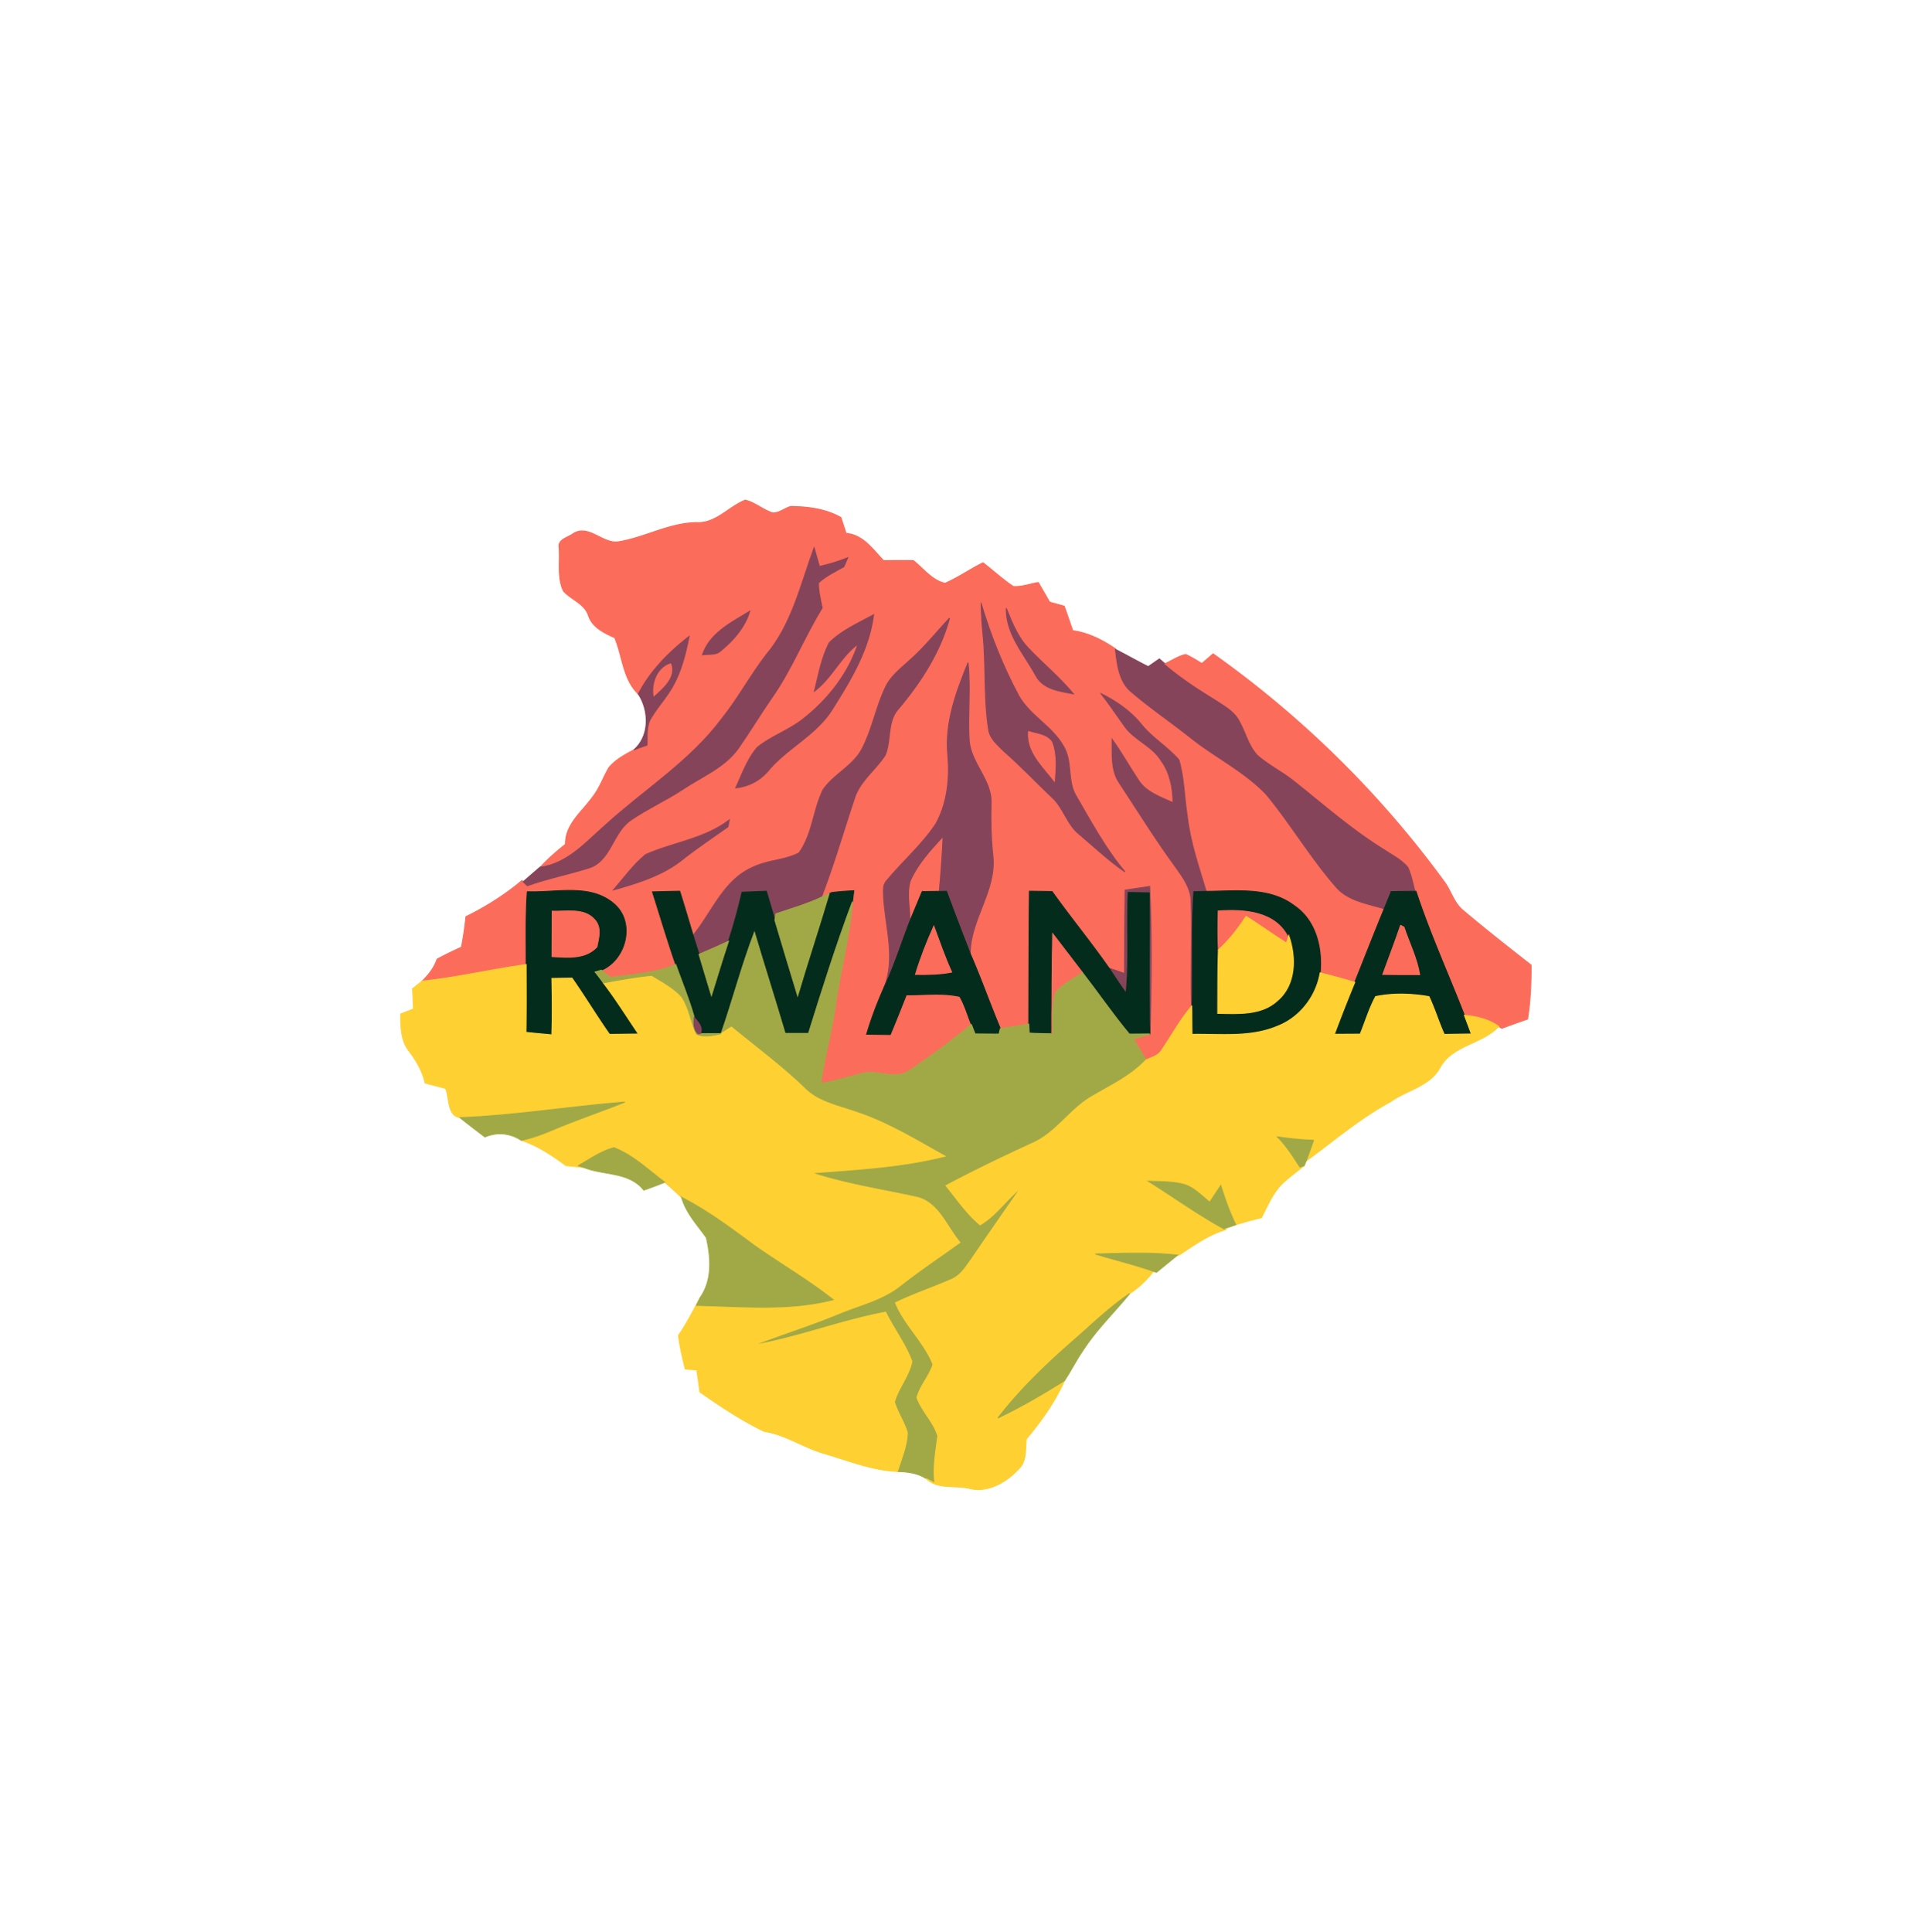 <svg xmlns="http://www.w3.org/2000/svg" width="683" height="684" fill="none" viewBox="0 0 683 684"><path fill="#FC6C5A" stroke="#FC6C5A" stroke-width=".333" d="M246.707 185.033c6.787.333 11.28-5.627 17.16-7.947 3.534.84 6.32 3.467 9.774 4.533 2.306.04 4.173-1.68 6.333-2.293 6.133.067 12.333.84 17.773 3.907.6 1.866 1.227 3.746 1.84 5.626 6.067.507 9.427 5.667 13.28 9.654 3.507-.04 7.014-.067 10.52-.027 3.574 2.813 6.707 7.12 11.267 8.027 4.653-2.04 8.84-5 13.4-7.254 3.6 2.76 6.92 5.867 10.707 8.387 3.013.213 5.92-.893 8.853-1.413a575.643 575.643 0 0 1 4.013 6.96c1.72.48 3.44.96 5.174 1.44 1.04 2.88 2.026 5.786 3.026 8.68 5.52.746 10.507 3.293 15.08 6.386l.027.214c.627 5.4 1.253 11.52 5.773 15.2 6.56 5.573 13.68 10.453 20.44 15.773 8.814 7.133 19.334 12.133 27.214 20.4 8.693 10.547 15.666 22.413 24.666 32.733 4.254 5 11.174 5.92 17.094 7.76-3.56 8.64-6.947 17.347-10.427 26.027a405.649 405.649 0 0 0-12.267-3.36c.814-8.72-1.466-18.507-9.093-23.693-8.96-6.84-20.733-5.16-31.253-5.134-2.654-8.746-5.654-17.466-6.707-26.586-1.067-6.64-1.053-13.507-2.973-19.974-3.987-4.653-9.507-7.8-13.347-12.64-3.8-4.72-8.853-8.146-14.227-10.826 2.934 3.733 5.56 7.68 8.32 11.546 3.48 4.947 9.8 6.974 12.987 12.2 3.147 4.307 4.147 9.667 4.2 14.907-4.427-2.08-9.56-3.72-12.293-8.08-3.16-4.76-5.947-9.76-9.28-14.387.093 5.267-.547 11.054 2.68 15.614 6.533 9.933 12.787 20.053 19.827 29.653 2.546 3.6 5.399 7.4 5.453 12.027.52 12.386-.24 24.8.226 37.2-4.16 4.813-7.133 10.466-10.719 15.68-1.214 1.92-3.534 2.466-5.454 3.373-1.467-2.48-2.933-4.933-4.4-7.4 1.92-.627 3.84-1.227 5.773-1.84.534-17.387.707-34.827-.093-52.2-2.893.507-5.813.813-8.693 1.307-.134 9.84-.174 19.666-.2 29.506-1.8-.6-3.6-1.226-5.387-1.853l1 1.587c-6.707-9.854-14.347-19.027-21.267-28.734a832.84 832.84 0 0 0-8.026-.12c-.174 15.68-.174 31.36-.227 47.04-3.36.534-6.706 1.094-10.066 1.614-3.68-8.787-6.841-17.787-10.654-26.52-.067-12.067 9.347-22.32 8.027-34.6-.667-6.2-.84-12.427-.654-18.654.36-8.386-7.346-14.333-7.76-22.56-.546-9.08.614-18.186-.4-27.253-4.173 10.32-8.266 21.253-7.16 32.6.734 8.307-.133 17.08-4.24 24.48-4.933 7.413-11.773 13.293-17.426 20.12-1.507 1.613-1.067 3.947-1.054 5.947.627 10.613 4.36 21.626.107 31.986-2.373 5.347-4.453 10.8-6.107 16.414l8.347.12c1.96-4.654 3.827-9.36 5.68-14.067 6.293.093 12.733-.827 18.933.573 1.814 3.12 2.774 6.627 4.12 9.947-6.973 5.707-14.213 11.133-21.72 16.12-4.933 3.733-11.12-.173-16.626 1.107-4.974 1.173-9.84 2.84-14.92 3.56 1.253-9.52 4.04-18.774 5.253-28.307 1.72-12.04 5.067-23.827 5.893-35.973.16-1.294.32-2.587.48-3.867-2.586.133-5.173.307-7.733.627-.253.093-.76.306-1 .413-.693.333-2.093.987-2.787 1.307 4.414-11.427 7.8-23.2 11.68-34.814 1.88-6.306 7.494-10.213 10.947-15.533 2.227-5.293.627-11.947 4.747-16.467 7.933-9.413 14.813-20.08 18.04-32.066-4.614 4.88-8.774 10.186-13.814 14.64-3.186 2.986-6.893 5.693-8.813 9.733-3.467 7.16-4.76 15.187-8.52 22.213-3.24 5.84-9.8 8.694-13.56 14.08-3.627 7.187-3.773 15.88-8.627 22.507-5.146 2.627-11.253 2.507-16.44 5.107-10.28 4.533-14.306 15.84-21.026 24.04-1.56-5.214-3.094-10.427-4.734-15.614-3.213.054-6.413.147-9.626.227 2.72 8.587 5.293 17.227 8.24 25.747-7.347 2.986-15.32 3.506-23.08 4.533-1.094-.88-2.2-1.72-3.32-2.547 8.786-3.693 12.133-16.72 4.72-23.32-8.427-7.546-20.68-4.013-30.907-4.466-.613 8.586-.36 17.186-.387 25.786-12.32 1.667-24.44 4.587-36.813 5.854 2.253-2.214 4.24-4.734 5.267-7.774 2.813-1.52 5.68-2.906 8.6-4.226.746-3.574 1.226-7.187 1.613-10.8 7.08-3.494 13.8-7.734 19.853-12.814l.427.427c.36.36 1.08 1.067 1.44 1.427 7.027-2.534 14.373-3.987 21.507-6.2 8.053-2.294 8.64-12.494 15.026-16.947 5.88-4.067 12.454-7 18.427-10.933 6.853-4.6 15.093-7.814 19.933-14.827 4.027-5.787 7.667-11.84 11.68-17.64 7.04-9.973 11.44-21.467 17.84-31.827-.586-2.933-1.36-5.893-1.306-8.906 2.64-2.414 5.92-3.96 9-5.72.44-1.054.893-2.107 1.346-3.147-3.253 1.32-6.613 2.307-10.013 3.093-.627-2.2-1.267-4.4-1.88-6.613-4.773 12.96-7.853 27.12-16.987 37.893-5.64 7.32-10 15.547-15.8 22.747-11.28 15.053-27.493 25.107-41.24 37.64-6.826 6-13.386 13.6-22.946 14.827 2.733-2.96 5.773-5.614 8.933-8.12-.12-7.16 5.947-11.534 9.68-16.854 2.44-3.106 3.693-6.893 5.68-10.266 2.333-2.814 5.64-4.627 8.84-6.294a92.135 92.135 0 0 1 4.667-1.693c.2-3.333-.36-7 1.626-9.907 2.307-3.773 5.334-7.066 7.494-10.933 3.066-5.44 4.586-11.573 5.773-17.653-7.187 5.613-13.773 12.2-17.96 20.4-5.48-5.254-5.56-13.32-8.373-19.96-3.8-1.707-7.92-3.64-9.307-7.907-1.44-4.213-6.107-5.533-8.853-8.653-2.28-4.8-1.107-10.32-1.534-15.44-.48-2.8 3.174-3.48 4.947-4.814 5.387-3.48 10.32 3.44 15.773 2.907 9.547-1.467 18.254-6.773 28.04-6.853Zm100.68 28.666c.094 3.627.28 7.254.654 10.867 1.133 11.093.24 22.333 1.933 33.387.347 3.453 3.213 5.826 5.533 8.106 5.934 5.174 11.334 10.947 17.054 16.36 4.067 3.734 5.266 9.654 9.68 13.08 5.293 4.48 10.333 9.28 16.08 13.2-6.84-8.146-11.867-17.52-17.187-26.666-3.4-5.427-1.253-12.507-4.667-17.934-3.973-7-11.76-10.706-15.733-17.68-5.573-10.413-9.96-21.413-13.347-32.72Zm8.907 1.68c-.173 9.2 6.32 16.254 10.48 23.867 2.573 4.853 8.453 5.507 13.28 6.427-4.813-5.827-10.68-10.627-15.866-16.094-3.827-3.973-5.881-9.173-7.894-14.2Zm-107.547 16.48c2.147-.346 4.707.214 6.454-1.413 4.506-3.733 8.56-8.293 10.253-14.013-6.453 3.973-14.16 7.68-16.707 15.426Zm44.92-4.346c-2.813 5.333-3.826 11.426-5.306 17.226 6.16-4.626 9.253-12.106 15.426-16.693-3.586 10.84-11 20.08-19.986 26.96-4.907 3.707-10.867 5.773-15.654 9.627-3.56 4.146-5.373 9.44-7.64 14.333 4.667-.453 8.88-2.747 11.814-6.427 6.8-7.88 16.866-12.453 22.426-21.466 6.494-10.267 13.027-21.107 14.56-33.4-5.386 2.946-11.2 5.506-15.64 9.84Zm-65.08 75.08c-4.373 3.586-7.693 8.266-11.373 12.52 8.733-2.467 17.787-5.227 24.893-11.12 5.054-3.96 10.4-7.534 15.64-11.24.107-.6.334-1.8.44-2.4-8.666 6.653-19.866 7.933-29.6 12.24Z"/><path fill="#854459" stroke="#854459" stroke-width=".333" d="M271.267 231.862c9.134-10.773 12.214-24.933 16.987-37.893.613 2.213 1.253 4.413 1.88 6.613 3.4-.787 6.76-1.773 10.013-3.093-.453 1.04-.906 2.093-1.346 3.146-3.08 1.76-6.36 3.307-9 5.72-.054 3.014.72 5.974 1.306 8.907-6.4 10.36-10.8 21.853-17.84 31.827-4.013 5.8-7.653 11.853-11.68 17.64-4.84 7.013-13.08 10.226-19.933 14.826-5.973 3.934-12.547 6.867-18.427 10.934-6.386 4.453-6.973 14.653-15.026 16.946-7.134 2.214-14.48 3.667-21.507 6.2-.36-.36-1.08-1.066-1.44-1.426 1.96-1.707 3.907-3.427 5.893-5.107l.134-.027c9.56-1.226 16.12-8.826 22.946-14.826 13.747-12.534 29.96-22.587 41.24-37.64 5.8-7.2 10.16-15.427 15.8-22.747ZM347.387 213.703c3.386 11.307 7.773 22.307 13.346 32.72 3.974 6.973 11.76 10.68 15.734 17.68 3.413 5.427 1.266 12.507 4.666 17.933 5.32 9.147 10.347 18.52 17.187 26.667-5.747-3.92-10.787-8.72-16.08-13.2-4.413-3.427-5.613-9.347-9.68-13.08-5.72-5.413-11.12-11.187-17.053-16.36-2.32-2.28-5.187-4.653-5.534-8.107-1.693-11.053-.8-22.293-1.933-33.386-.373-3.614-.56-7.24-.653-10.867Zm16.786 45.333c-.586 7.267 5.147 12.294 9.16 17.56.307-4.613.787-9.48-1-13.88-1.826-2.613-5.373-2.773-8.16-3.68ZM356.292 215.383c2.014 5.026 4.067 10.226 7.894 14.2 5.186 5.466 11.053 10.266 15.866 16.093-4.826-.92-10.706-1.573-13.28-6.427-4.16-7.613-10.653-14.666-10.48-23.866Z"/><path fill="#854459" stroke="#854459" stroke-width=".333" d="M248.746 231.856c2.547-7.746 10.253-11.453 16.707-15.426-1.694 5.72-5.747 10.28-10.254 14.013-1.746 1.627-4.306 1.067-6.453 1.413ZM293.666 227.512c4.44-4.333 10.253-6.893 15.64-9.84-1.533 12.293-8.067 23.133-14.56 33.4-5.56 9.013-15.627 13.587-22.427 21.467-2.933 3.68-7.146 5.973-11.813 6.426 2.267-4.893 4.08-10.186 7.64-14.333 4.787-3.853 10.747-5.92 15.653-9.627 8.987-6.88 16.4-16.12 19.987-26.96-6.173 4.587-9.267 12.067-15.427 16.694 1.48-5.8 2.494-11.894 5.307-17.227ZM322.387 233.515c5.04-4.453 9.2-9.76 13.813-14.64-3.226 11.987-10.106 22.653-18.04 32.067-4.12 4.52-2.52 11.173-4.746 16.466-3.454 5.32-9.067 9.227-10.947 15.534-3.88 11.613-7.267 23.386-11.68 34.813-5.2 2.413-10.707 4-16.12 5.84-.067.573-.227 1.693-.293 2.253-.987-3.426-2.014-6.84-3.014-10.253-2.88.093-5.76.227-8.626.333-1.347 5.867-2.92 11.667-4.8 17.374-3.454 1.586-6.934 3.146-10.427 4.613-.693-2.24-1.427-4.48-2.107-6.72 6.72-8.2 10.747-19.507 21.027-24.04 5.187-2.6 11.293-2.48 16.44-5.107 4.853-6.626 5-15.32 8.627-22.506 3.76-5.387 10.32-8.24 13.56-14.08 3.76-7.027 5.053-15.054 8.52-22.214 1.92-4.04 5.626-6.746 8.813-9.733ZM226.014 245.752c4.187-8.2 10.773-14.787 17.96-20.4-1.187 6.08-2.707 12.213-5.773 17.653-2.16 3.867-5.187 7.16-7.494 10.933-1.986 2.907-1.426 6.574-1.626 9.907a92.135 92.135 0 0 0-4.667 1.693c5.653-4.88 5.493-13.866 1.6-19.786Zm5.533.6c3.094-2.787 7.72-6.72 5.907-11.28-4.613 1.453-6.533 6.813-5.907 11.28ZM400.707 245.114c-4.52-3.68-5.147-9.8-5.773-15.2 3.893 2 7.706 4.173 11.626 6.133 1.307-.906 2.614-1.813 3.934-2.733l1.96 1.68c5.506 4.733 11.613 8.733 17.8 12.52 3.373 2.24 7.306 4.293 9.04 8.173 2.08 3.787 3.106 8.254 6.093 11.48 4.053 3.6 9.013 5.96 13.2 9.387 10.413 8.28 20.427 17.133 31.8 24.12 2.867 1.947 6.133 3.547 8.373 6.267 1.267 2.746 1.774 5.76 2.6 8.666-2.92.027-5.84.067-8.746.107-.84 2.013-1.667 4.04-2.494 6.067-5.92-1.84-12.84-2.76-17.093-7.76-9-10.32-15.973-22.187-24.667-32.734-7.88-8.266-18.4-13.266-27.213-20.4-6.76-5.32-13.88-10.2-20.44-15.773Z"/><path fill="#FC6C5A" stroke="#FC6C5A" stroke-width=".333" d="M412.453 234.996c2.467-1.054 4.707-2.707 7.36-3.254 2.013.867 3.853 2.067 5.747 3.187 1.32-1.133 2.64-2.28 3.973-3.413 31.52 22.36 59.413 49.84 82.147 81.106 2.213 3.2 3.266 7.254 6.4 9.774 7.84 6.64 15.933 12.986 24.04 19.333.013 6.387-.227 12.8-1.267 19.107a533.235 533.235 0 0 0-9.12 3.266l-1.093-.666c-3.56-2.56-7.854-3.534-12.134-3.92-5.706-14.64-12.24-28.987-17.146-43.907-.827-2.907-1.334-5.92-2.6-8.667-2.24-2.72-5.507-4.32-8.374-6.266-11.373-6.987-21.386-15.84-31.8-24.12-4.186-3.427-9.146-5.787-13.2-9.387-2.986-3.227-4.013-7.693-6.093-11.48-1.733-3.88-5.667-5.933-9.04-8.173-6.187-3.787-12.293-7.787-17.8-12.52ZM231.547 246.35c-.627-4.466 1.293-9.826 5.907-11.28 1.813 4.56-2.814 8.494-5.907 11.28Z"/><path fill="#854459" stroke="#854459" stroke-width=".333" d="M342.747 234.648c1.013 9.067-.147 18.174.4 27.254.413 8.226 8.12 14.173 7.76 22.56-.187 6.226-.014 12.453.653 18.653 1.32 12.28-8.093 22.533-8.027 34.6-2.84-7.347-5.68-14.693-8.4-22.093-.733.013-2.2.013-2.92.026.6-6.186 1.04-12.386 1.334-18.586-4.187 4.56-8.427 9.28-10.947 15-1.24 4.333-.147 8.893-.107 13.32-3.213 8.12-5.746 16.506-9.52 24.4 4.254-10.36.52-21.374-.106-31.987-.014-2-.454-4.333 1.053-5.947 5.653-6.826 12.493-12.706 17.427-20.12 4.106-7.4 4.973-16.173 4.24-24.48-1.107-11.346 2.986-22.28 7.16-32.6ZM389.826 245.594c5.374 2.68 10.427 6.106 14.227 10.826 3.84 4.84 9.36 7.987 13.346 12.64 1.92 6.467 1.907 13.334 2.974 19.974 1.053 9.12 4.053 17.84 6.707 26.586-1.094.027-3.28.094-4.374.12-.973 14.054-.16 28.134-.72 42.2l-.04-1.666c-.466-12.4.294-24.814-.226-37.2-.054-4.627-2.907-8.427-5.454-12.027-7.04-9.6-13.293-19.72-19.827-29.653-3.226-4.56-2.586-10.347-2.679-15.614 3.333 4.627 6.12 9.627 9.28 14.387 2.733 4.36 7.866 6 12.293 8.08-.053-5.24-1.053-10.6-4.2-14.907-3.187-5.226-9.507-7.253-12.987-12.2-2.76-3.866-5.386-7.813-8.32-11.546Z"/><path fill="#FC6C5A" stroke="#FC6C5A" stroke-width=".333" d="M364.173 259.031c2.786.907 6.333 1.067 8.16 3.68 1.786 4.4 1.306 9.267 1 13.88-4.014-5.266-9.747-10.293-9.16-17.56Z"/><path fill="#854459" stroke="#854459" stroke-width=".333" d="M228.586 302.592c9.734-4.307 20.934-5.587 29.6-12.24-.106.6-.333 1.8-.44 2.4-5.24 3.706-10.586 7.28-15.64 11.24-7.106 5.893-16.16 8.653-24.893 11.12 3.68-4.254 7-8.934 11.373-12.52Z"/><path fill="#FC6C5A" stroke="#FC6C5A" stroke-width=".333" d="M322.6 312.063c2.52-5.72 6.76-10.44 10.946-15.001a376.746 376.746 0 0 1-1.333 18.587c-1.907 0-3.8.04-5.707.08-1.32 3.227-2.68 6.427-4.013 9.654-.04-4.427-1.133-8.987.107-13.32Z"/><path fill="#854459" stroke="#854459" stroke-width=".333" d="M398.36 315.189c2.88-.493 5.8-.8 8.693-1.306.8 17.373.627 34.813.094 52.2-.507-16.64-.04-33.294-.254-49.934-2.48-.04-4.96-.093-7.426-.12-.547 11.88.4 23.801-.747 35.654-1.72-2.373-3.347-4.8-4.947-7.253-.253-.4-.746-1.187-1-1.587 1.787.627 3.587 1.253 5.387 1.853.027-9.84.067-19.667.2-29.507Z"/><path fill="#032C1C" stroke="#032C1C" stroke-width=".333" d="M186.694 315.751c10.226.454 22.48-3.08 30.906 4.467 7.414 6.6 4.067 19.627-4.72 23.32-.546.16-1.626.48-2.173.64 1.013 1.24 1.973 2.533 2.92 3.84 4.453 5.813 8.32 12.053 12.44 18.107-3.427.026-6.853.106-10.28.12-4.573-6.534-8.707-13.374-13.267-19.907-2.373.027-4.746.067-7.12.107.147 6.653.214 13.32-.026 19.973-3.054-.293-6.107-.533-9.134-.893.147-8 .08-15.987.067-23.987.027-8.6-.227-17.2.387-25.787Zm8.813 6.894c-.027 5.346-.04 10.706-.053 16.066 5.506.307 11.693 1 15.88-3.386.68-3.227 1.746-6.96-.787-9.68-3.72-4.28-10.053-2.8-15.04-3ZM262.732 315.926c2.867-.106 5.747-.24 8.627-.333 1 3.413 2.027 6.827 3.013 10.253 2.627 8.934 5.36 17.827 8.054 26.747 3.573-12.093 7.56-24.053 11.146-36.147.24-.106.747-.32 1-.413 2.56-.32 5.147-.493 7.734-.627-.16 1.28-.32 2.574-.48 3.867-5.747 15.347-10.68 30.987-15.547 46.627-2.773.013-5.533.026-8.293.013-3.534-11.947-7.32-23.827-10.867-35.773-4.507 11.76-7.653 23.986-11.787 35.866-2.44-.013-4.88-.026-7.32 0 .987-2.24-.88-4.186-2.2-5.746-1.786-6.374-4.333-12.48-6.533-18.707-2.947-8.52-5.52-17.16-8.24-25.747 3.213-.08 6.413-.173 9.627-.226 1.64 5.186 3.173 10.4 4.733 15.613.68 2.24 1.413 4.48 2.107 6.72 1.48 4.867 2.893 9.747 4.386 14.6 1.987-6.413 3.934-12.84 6.04-19.213 1.88-5.707 3.454-11.507 4.8-17.374ZM326.507 315.724c1.907-.04 3.8-.08 5.707-.08.72-.013 2.187-.013 2.92-.027 2.72 7.4 5.56 14.747 8.4 22.094 3.813 8.733 6.973 17.733 10.653 26.52-.12.48-.333 1.44-.453 1.92-2.84-.04-5.68-.054-8.507-.067-.32-.827-.96-2.493-1.28-3.32-1.346-3.32-2.306-6.827-4.12-9.947-6.2-1.4-12.64-.48-18.933-.573-1.853 4.707-3.72 9.413-5.68 14.067l-8.347-.12c1.654-5.614 3.734-11.067 6.107-16.414 3.773-7.893 6.307-16.28 9.52-24.4 1.333-3.226 2.693-6.426 4.013-9.653Zm-2.36 29.307c4.28.066 8.6.013 12.814-.827-2.414-5.293-4.307-10.8-6.32-16.253-2.494 5.56-4.734 11.24-6.494 17.08ZM364.481 315.578c2.666.027 5.346.067 8.026.12 6.92 9.707 14.56 18.88 21.267 28.733 1.6 2.454 3.227 4.88 4.947 7.254 1.146-11.854.2-23.774.746-35.654 2.467.027 4.947.08 7.427.12.213 16.64-.253 33.294.253 49.934-2.44.013-4.866.04-7.293.066-5.893-7.08-11.107-14.706-16.747-21.986-3.48-4.507-6.933-9.04-10.386-13.574-.227 11.814-.294 23.64-.267 35.454-2.68-.054-5.36-.08-8.027-.254-.04-.786-.133-2.386-.173-3.173.053-15.68.053-31.36.227-47.04ZM422.706 315.743c1.094-.027 3.28-.093 4.374-.12 10.52-.027 22.293-1.707 31.253 5.133 7.627 5.187 9.907 14.974 9.093 23.694-1.386 8.373-7.186 15.88-15.16 18.946-9.546 4.027-20.12 2.667-30.2 2.854-.053-2.774-.066-5.547-.08-8.307.56-14.067-.253-28.147.72-42.2Zm8.64 6.827c-.133 4.586-.173 9.186.054 13.786-.294 7.48-.174 14.974-.24 22.454 7.213.12 15.506.76 21.213-4.56 6.573-5.64 6.6-15.374 3.947-22.974l-.2.64c-4.507-9.28-15.76-9.96-24.774-9.346ZM492.613 315.716c2.907-.04 5.827-.08 8.747-.107 4.907 14.92 11.44 29.267 17.147 43.907.826 2.187 1.653 4.4 2.466 6.6-3.213.027-6.413.107-9.613.147-1.987-4.387-3.347-9.027-5.413-13.374-6.174-1.066-12.734-1.293-18.867-.013-2.293 4.213-3.64 8.853-5.467 13.28-3.053.04-6.106.04-9.146.053a571.181 571.181 0 0 1 7.226-18.4c3.48-8.68 6.867-17.386 10.427-26.026.827-2.027 1.653-4.054 2.493-6.067Zm3.307 11.907c-1.96 5.853-4.227 11.6-6.32 17.413 4.347.053 8.707.08 13.067.067-.974-5.867-3.694-11.2-5.547-16.787-.307-.173-.893-.52-1.2-.693Z"/><path fill="#A1A946" stroke="#A1A946" stroke-width=".333" d="M274.666 323.592c5.414-1.84 10.92-3.427 16.12-5.84.694-.32 2.094-.973 2.787-1.307-3.587 12.094-7.573 24.054-11.147 36.147-2.693-8.92-5.426-17.813-8.053-26.747.067-.56.227-1.68.293-2.253Z"/><path fill="#A1A946" stroke="#A1A946" stroke-width=".333" d="M286.281 365.9c4.866-15.64 9.8-31.28 15.546-46.627-.826 12.147-4.173 23.934-5.893 35.974-1.213 9.533-4 18.786-5.253 28.306 5.08-.72 9.946-2.386 14.92-3.56 5.506-1.28 11.693 2.627 16.626-1.106 7.507-4.987 14.747-10.414 21.72-16.12.32.826.96 2.493 1.28 3.32 2.827.013 5.667.026 8.507.066.12-.48.333-1.44.453-1.92 3.36-.52 6.707-1.08 10.067-1.613.04.787.133 2.387.173 3.173 2.667.174 5.347.2 8.027.254.147-4.894-.413-9.947.973-14.707 2.534-3.187 6.32-5 9.68-7.173 5.64 7.28 10.854 14.906 16.747 21.986 2.427-.026 4.853-.053 7.293-.066-1.933.613-3.853 1.213-5.773 1.84 1.467 2.466 2.933 4.92 4.4 7.4-5.4 5.733-12.56 9.053-19.227 12.986-7.72 4.467-12.533 12.707-20.76 16.4-10.413 4.787-20.746 9.734-30.853 15.12 3.88 4.734 7.32 9.934 12.093 13.867 5.6-3.293 9.294-8.933 14.307-13-5.8 8.373-11.627 16.707-17.36 25.12-1.987 2.76-3.893 5.933-7.2 7.267-6.52 2.853-13.28 5.12-19.707 8.2 3.254 7.986 10.12 13.866 13.294 21.84-1.347 4.16-4.534 7.48-5.694 11.72 1.72 4.92 5.92 8.6 7.374 13.64-.707 5.533-1.76 11.08-1.014 16.693-.786-.427-2.36-1.267-3.146-1.68-3.014-1.973-6.614-2.347-10.107-2.48 1.36-4.52 3.373-8.973 3.493-13.747-1.12-3.773-3.413-7.066-4.573-10.813 1.387-5.093 5.2-9.2 6.187-14.413-2.307-6.2-6.387-11.52-9.294-17.414-15.866 2.987-31.013 8.947-46.933 11.72 10.013-3.853 20.253-7.08 30.187-11.16 7.386-3.093 15.506-4.893 21.893-9.96 6.853-5.386 14.093-10.226 21.16-15.306-4.827-5.68-7.747-14.614-15.907-16.12-12.24-2.68-24.693-4.534-36.613-8.494 15.813-1.24 31.76-2.013 47.213-5.933-10.253-5.707-20.36-11.933-31.573-15.613-6.347-2.254-13.453-3.534-18.32-8.574-8.08-7.76-17.093-14.413-25.72-21.533-.907.587-2.72 1.76-3.64 2.347 4.133-11.88 7.28-24.107 11.787-35.867 3.546 11.947 7.333 23.827 10.866 35.773 2.76.014 5.52 0 8.294-.013Z"/><path fill="#FC6C5A" stroke="#FC6C5A" stroke-width=".333" d="M195.506 322.646c4.987.2 11.32-1.28 15.04 3 2.534 2.72 1.467 6.454.787 9.68-4.187 4.387-10.373 3.694-15.88 3.387.013-5.36.027-10.72.053-16.067ZM431.347 322.564c9.013-.614 20.266.066 24.773 9.346-.147.507-.467 1.507-.613 2-4.854-3.026-9.467-6.426-14.32-9.453-2.787 4.333-5.974 8.413-9.787 11.893-.227-4.6-.187-9.2-.053-13.786Z"/><path fill="#FED032" stroke="#FED032" stroke-width=".333" d="M441.187 324.461c4.853 3.027 9.467 6.427 14.32 9.453.147-.493.466-1.493.613-2l.2-.64c2.653 7.6 2.627 17.334-3.947 22.974-5.706 5.32-14 4.68-21.213 4.56.067-7.48-.053-14.974.24-22.454 3.813-3.48 7-7.56 9.787-11.893Z"/><path fill="#FC6C5A" stroke="#FC6C5A" stroke-width=".333" d="M495.92 327.617c.306.174.893.52 1.2.694 1.853 5.586 4.573 10.92 5.546 16.786-4.36.014-8.72-.013-13.066-.066 2.093-5.814 4.36-11.56 6.32-17.414ZM324.146 345.033c1.76-5.84 4-11.52 6.494-17.08 2.013 5.453 3.906 10.96 6.32 16.253-4.214.84-8.534.894-12.814.827ZM372.719 330.594c3.454 4.533 6.907 9.066 10.387 13.573-3.36 2.173-7.147 3.987-9.68 7.173-1.387 4.76-.827 9.814-.973 14.707-.027-11.813.04-23.64.266-35.453Z"/><path fill="#A1A946" stroke="#A1A946" stroke-width=".333" d="M247.506 337.91c3.493-1.466 6.973-3.026 10.427-4.613-2.107 6.373-4.054 12.8-6.04 19.213-1.494-4.853-2.907-9.733-4.387-14.6Z"/><path fill="#FED032" stroke="#FED032" stroke-width=".333" d="M149.494 347.392c12.373-1.266 24.493-4.186 36.813-5.853.013 8 .08 15.987-.067 23.987 3.027.36 6.08.6 9.134.893.24-6.653.173-13.32.026-19.973 2.374-.04 4.747-.08 7.12-.107 4.56 6.533 8.694 13.373 13.267 19.907 3.427-.014 6.853-.094 10.28-.12-4.12-6.054-7.987-12.294-12.44-18.107 5.68-1.053 11.373-2.093 17.133-2.667 3.667 2.24 7.614 4.294 10.547 7.52 2.787 3.987 3.253 9.027 5.373 13.334 2.76 1.173 5.84.413 8.654-.2.92-.587 2.733-1.76 3.64-2.347 8.626 7.12 17.64 13.773 25.72 21.533 4.866 5.04 11.973 6.32 18.32 8.574 11.213 3.68 21.32 9.906 31.573 15.613-15.453 3.92-31.4 4.693-47.213 5.933 11.92 3.96 24.373 5.814 36.613 8.494 8.16 1.506 11.08 10.44 15.907 16.12-7.067 5.08-14.307 9.92-21.16 15.306-6.387 5.067-14.507 6.867-21.894 9.96-9.933 4.08-20.173 7.307-30.186 11.16 15.92-2.773 31.066-8.733 46.933-11.72 2.907 5.894 6.987 11.214 9.293 17.414-.986 5.213-4.8 9.32-6.186 14.413 1.16 3.747 3.453 7.04 4.573 10.813-.12 4.774-2.133 9.227-3.493 13.747-8.907-.4-17.254-3.773-25.694-6.28-7.413-2.04-13.84-6.733-21.52-7.92-8-3.853-15.48-8.853-22.76-13.933-.346-2.614-.693-5.227-1.093-7.814l-4.08-.32c-.987-3.92-1.907-7.866-2.413-11.88 2.946-4.266 5.28-8.88 7.72-13.44-.334.707-1.014 2.094-1.347 2.787 16.12.32 32.587 2.04 48.4-2.013-8.787-6.96-18.52-12.587-27.667-19.04-8.373-6.16-16.706-12.454-25.986-17.214l-.254-.133a123.601 123.601 0 0 0-5.706-5.2c-5.787-4.333-11.187-9.587-17.987-12.24-4.587 1.213-8.507 4.04-12.587 6.36l1.92.64c-2.106-.213-4.213-.44-6.32-.653-4.893-3.614-10-7.054-15.826-8.974 3.786-.76 7.426-2.12 10.986-3.626 8.44-3.574 17.134-6.48 25.654-9.894-19.48 1.56-38.787 4.747-58.334 5.507-4.6-.72-3.68-7.027-5.106-10.347-2.4-.68-4.84-1.253-7.24-1.906-.934-4.16-3.067-7.827-5.6-11.2-3.027-3.734-3.027-8.68-3.08-13.24 1.52-.6 3.053-1.2 4.573-1.8-.12-2.387-.227-4.774-.347-7.147 1.134-.92 2.267-1.813 3.414-2.707Z"/><path fill="#A1A946" stroke="#A1A946" stroke-width=".333" d="M216.2 346.088c7.76-1.027 15.734-1.547 23.08-4.533 2.2 6.226 4.747 12.333 6.534 18.706-.134 1.96-.334 4.307 1.333 5.76l.867-.013c2.44-.027 4.88-.013 7.32 0-2.814.613-5.894 1.373-8.654.2-2.12-4.307-2.586-9.347-5.373-13.333-2.933-3.227-6.88-5.28-10.547-7.52-5.76.573-11.453 1.613-17.133 2.666-.947-1.306-1.907-2.6-2.92-3.84.547-.16 1.627-.48 2.173-.64a99.805 99.805 0 0 1 3.32 2.547Z"/><path fill="#FED032" stroke="#FED032" stroke-width=".333" d="M467.426 344.445a411.62 411.62 0 0 1 12.267 3.36 573.543 573.543 0 0 0-7.227 18.4c3.04-.013 6.094-.013 9.147-.053 1.827-4.427 3.173-9.067 5.467-13.28 6.133-1.28 12.693-1.053 18.866.013 2.067 4.347 3.427 8.987 5.414 13.374 3.2-.04 6.4-.12 9.613-.147-.813-2.2-1.64-4.413-2.467-6.6 4.28.387 8.574 1.36 12.134 3.92-5.64 6.213-16.467 6.587-20.8 14.613-3.654 6.68-11.854 7.974-17.64 12.147-10.72 5.8-19.947 13.773-29.747 20.92.907-2.453 1.8-4.907 2.653-7.373-4.306-.16-8.586-.534-12.84-1.227 3.174 3.16 5.56 6.947 7.974 10.693.386-.12 1.146-.333 1.533-.453-2.72 2.2-5.587 4.24-8.093 6.68-3.16 3.36-4.987 7.68-7.04 11.747-3.067.72-6.094 1.533-9.094 2.493-2.16-4.48-3.84-9.16-5.306-13.893-1.32 1.973-2.6 3.96-3.92 5.92-2.694-2.187-5.174-4.827-8.467-6.107-4.28-1.333-8.813-1.12-13.24-1.333 8.933 5.586 17.52 11.813 26.773 16.853l.667.293c-6.2 1.747-11.387 5.627-16.707 9.067l-.426-.04c-9.654-1.107-19.387-.627-29.08-.413 6.84 2.106 13.813 3.733 20.56 6.133-2.36 3.067-5.174 5.773-8.414 7.893-6.533 4.387-12.253 9.814-18.106 15.027-10.254 8.88-20.227 18.24-28.534 29.013 8.134-3.88 15.934-8.453 23.56-13.24-3.373 7.574-8.226 14.36-13.52 20.694-.413 3.546.2 7.746-2.586 10.48-4.334 4.72-11.027 8.706-17.614 7-5.12-1.214-11.173.466-15.306-3.52.786.413 2.36 1.253 3.146 1.68-.746-5.614.307-11.16 1.014-16.694-1.454-5.04-5.654-8.72-7.374-13.64 1.16-4.24 4.347-7.56 5.694-11.72-3.174-7.973-10.04-13.853-13.294-21.84 6.427-3.08 13.187-5.346 19.707-8.2 3.307-1.333 5.213-4.506 7.2-7.266 5.733-8.414 11.56-16.747 17.36-25.12-5.013 4.066-8.707 9.706-14.307 13-4.773-3.934-8.213-9.134-12.093-13.867 10.107-5.387 20.44-10.333 30.853-15.12 8.227-3.693 13.04-11.933 20.76-16.4 6.667-3.933 13.827-7.253 19.227-12.987 1.92-.906 4.24-1.453 5.453-3.373 3.587-5.213 6.56-10.867 10.72-15.68l.04 1.667c.014 2.76.027 5.533.08 8.306 10.08-.186 20.654 1.174 30.2-2.853 7.974-3.067 13.774-10.573 15.16-18.947Z"/><path fill="#854459" stroke="#854459" stroke-width=".333" d="M245.812 360.258c1.32 1.56 3.187 3.506 2.2 5.746l-.866.014c-1.667-1.454-1.467-3.8-1.334-5.76Z"/><path fill="#A1A946" stroke="#A1A946" stroke-width=".333" d="M162.881 395.741c19.547-.76 38.853-3.947 58.333-5.507-8.52 3.414-17.213 6.32-25.653 9.894-3.56 1.506-7.2 2.866-10.987 3.626-4.013-2.573-8.493-3.026-12.893-1.186-2.947-2.267-5.92-4.48-8.8-6.827ZM452.268 402.516c4.253.693 8.533 1.066 12.84 1.226a377.251 377.251 0 0 1-2.654 7.374l-.68 1.64c-.386.12-1.146.333-1.533.453-2.413-3.747-4.8-7.533-7.973-10.693ZM204.801 412.743c4.08-2.32 8-5.147 12.586-6.36 6.8 2.653 12.2 7.906 17.987 12.24a166.526 166.526 0 0 1-7.427 2.773c-5.213-6.573-14.133-5.173-21.226-8.013l-1.92-.64ZM406.613 418.258c4.427.213 8.96 0 13.24 1.333 3.294 1.28 5.774 3.92 8.467 6.107 1.32-1.96 2.6-3.947 3.92-5.92 1.467 4.733 3.147 9.413 5.307 13.893l-4.16 1.44c-9.254-5.04-17.84-11.267-26.774-16.853ZM241.334 423.953c9.28 4.76 17.613 11.053 25.987 17.213 9.146 6.454 18.88 12.08 27.666 19.04-15.813 4.054-32.28 2.334-48.4 2.014.334-.694 1.014-2.08 1.347-2.787 4.36-6.24 3.76-14.107 2.173-21.187-3.226-4.56-7.226-8.733-8.773-14.293ZM387.84 444.023c9.693-.213 19.427-.693 29.08.413-2.48 2.04-4.987 4.04-7.453 6.094l-1.067-.374c-6.747-2.4-13.72-4.026-20.56-6.133ZM381.881 473.074c5.853-5.214 11.573-10.64 18.107-15.027-5.56 6.813-11.974 12.96-16.72 20.413-2.307 3.347-4.107 7.014-6.36 10.387-7.627 4.787-15.427 9.36-23.56 13.24 8.306-10.773 18.28-20.133 28.533-29.013Z"/></svg>